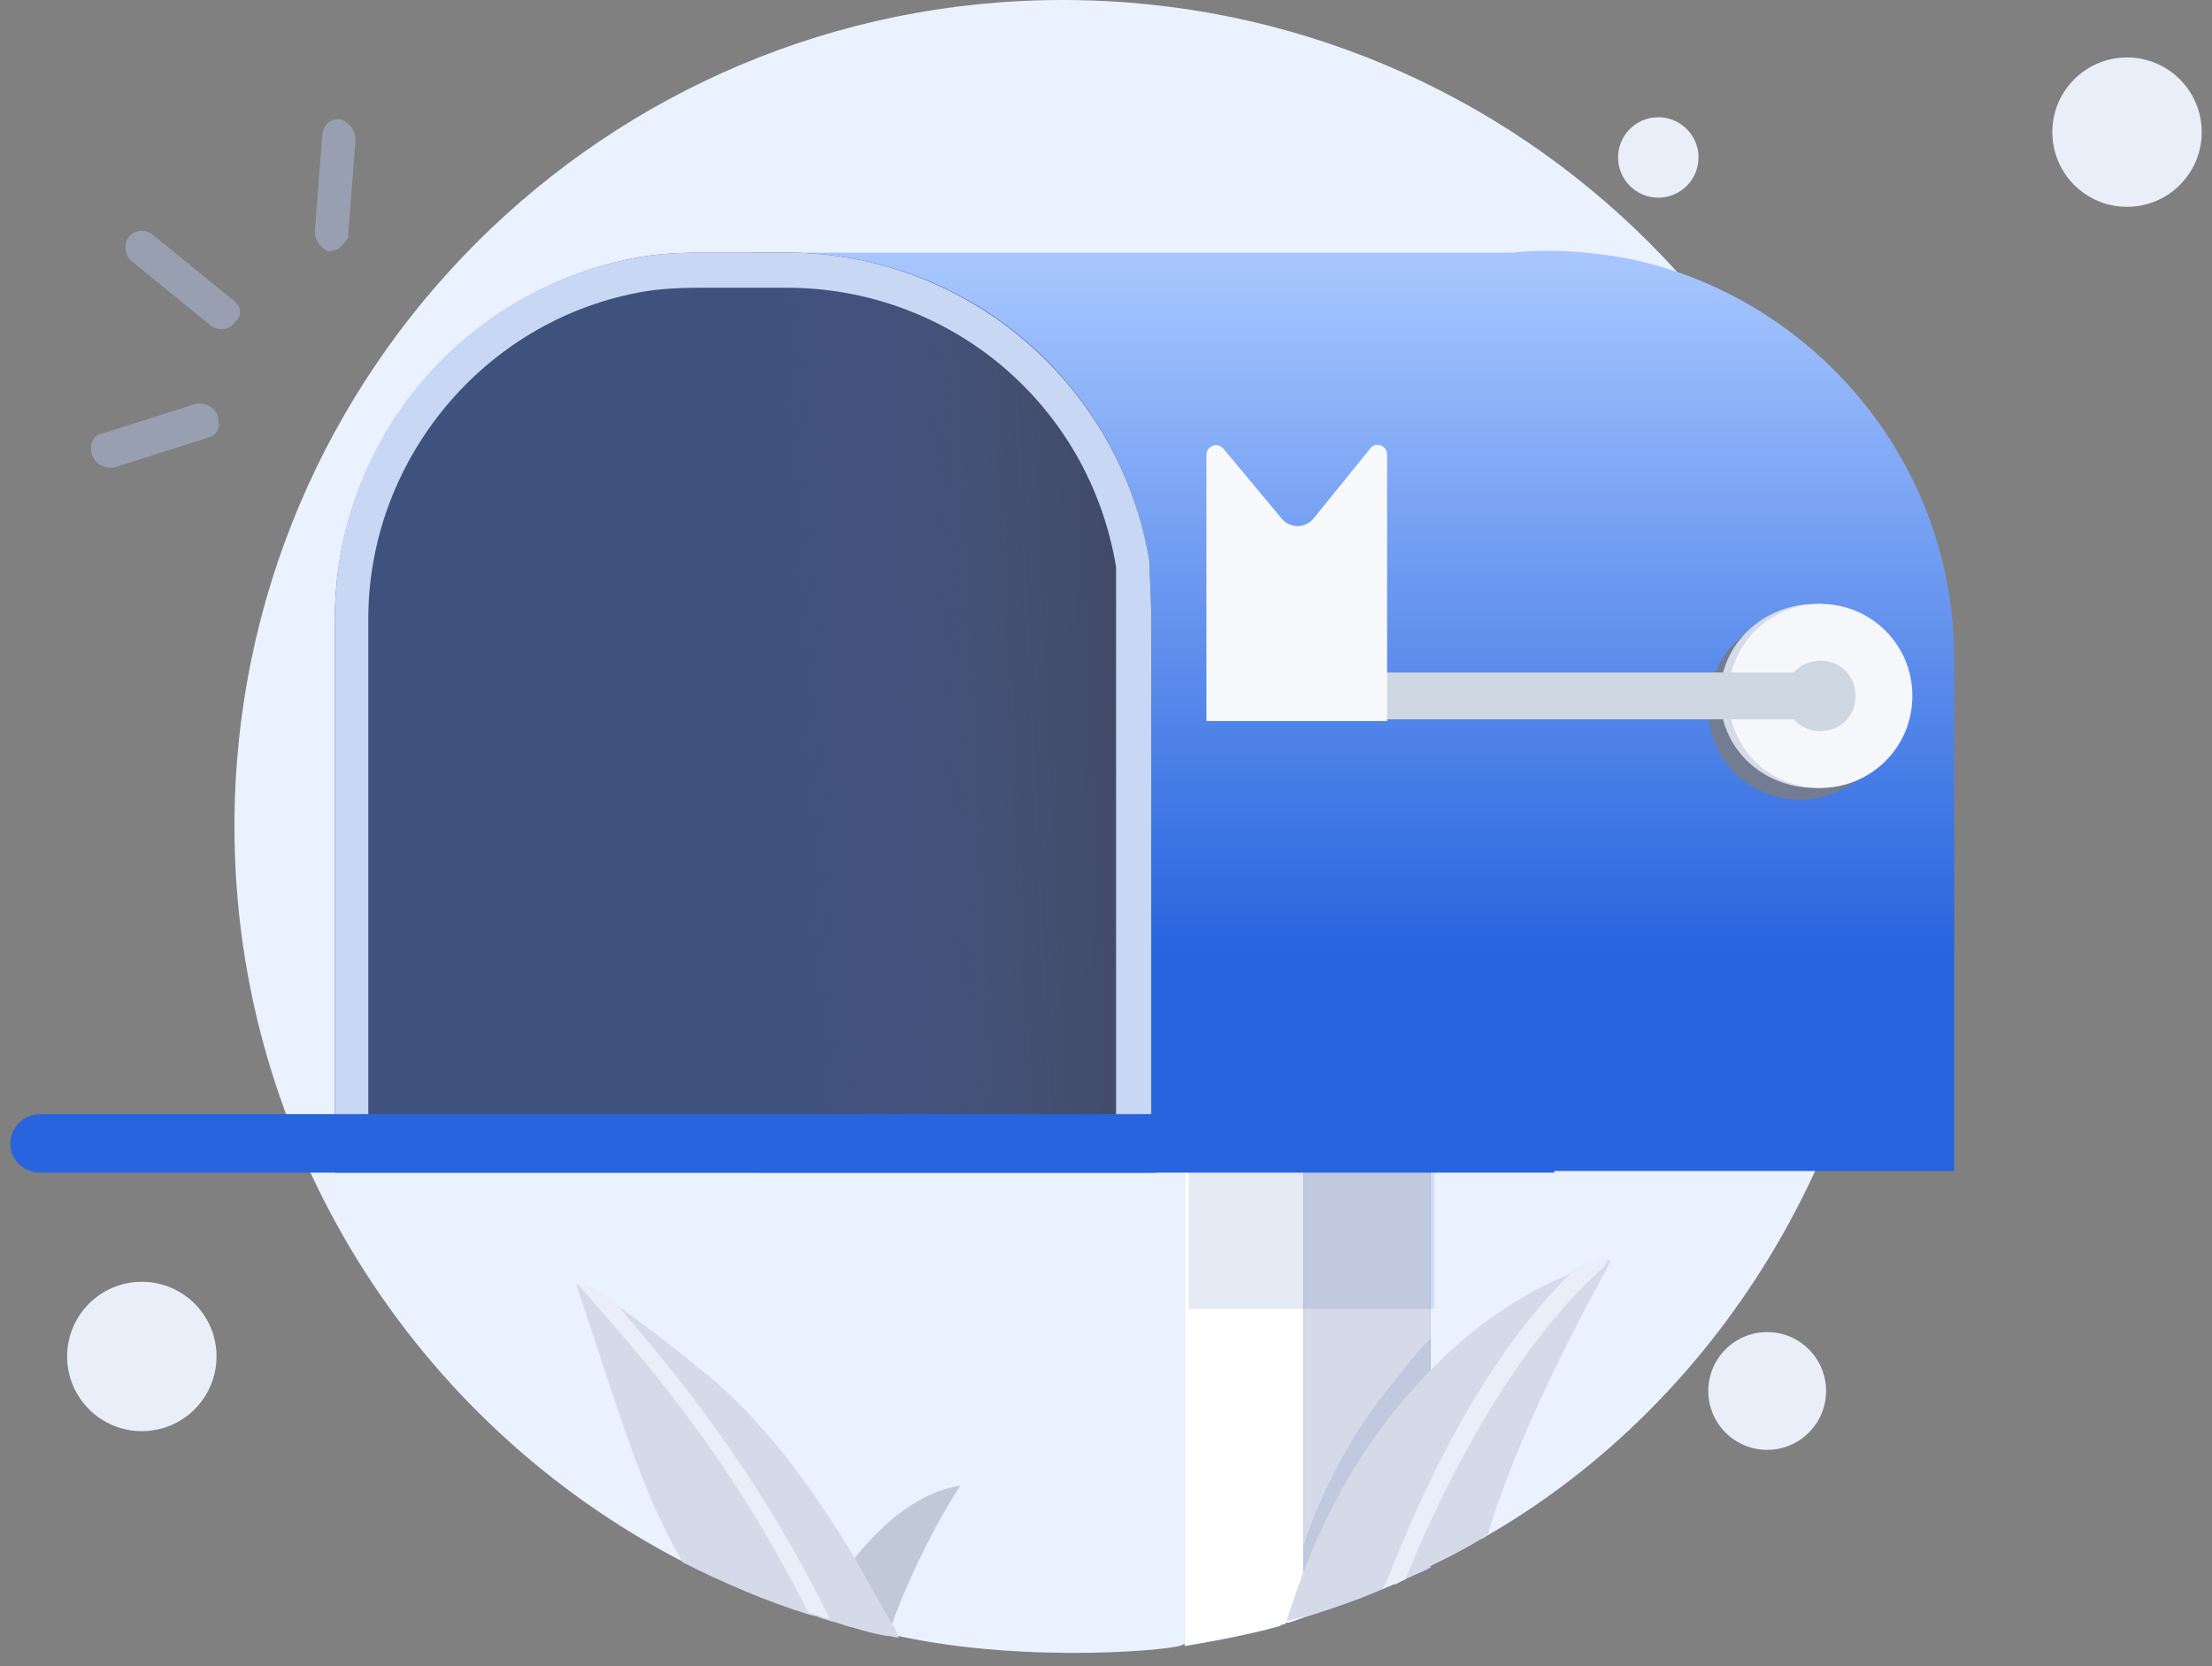 <svg width="154" height="116" viewBox="0 0 154 116" fill="none" xmlns="http://www.w3.org/2000/svg">
    <rect x="0" y="0" width="154" height="116" fill="#808080" stroke="none"/>
    <path d="M131.627 57.536C131.627 78.733 119.864 97.601 103.325 107.035C103.325 107.035 103.208 107.151 103.092 107.151C100.996 108.433 98.317 109.597 97.152 110.18H97.036C96.104 110.529 90.513 112.858 89.582 112.858C89.465 112.858 89.349 112.858 89.349 112.975C89.232 112.975 89.116 112.975 88.999 113.091C86.553 113.79 83.059 114.373 82.361 114.489C82.361 114.838 71.645 115.887 62.561 113.907C61.396 113.907 53.942 111.927 47.42 108.666C29.018 99.115 16.323 79.781 16.323 57.536C16.323 25.74 42.179 0 73.975 0C105.887 0 131.627 25.74 131.627 57.536Z" fill="#EBF2FF"/>
    <path d="M91.445 81.062V112.393C91.329 112.393 89.815 112.975 89.698 112.975C89.582 112.975 89.465 112.975 89.465 113.091C89.349 113.091 89.232 113.091 89.116 113.208C86.67 113.907 83.176 114.489 82.477 114.606V81.062H91.445Z" fill="#4988FD"/>
    <path d="M91.445 81.062V112.393C91.329 112.393 89.815 112.975 89.698 112.975C89.582 112.975 89.465 112.975 89.465 113.091C89.349 113.091 89.232 113.091 89.116 113.208C86.67 113.907 83.176 114.489 82.477 114.606V81.062H91.445Z" fill="white"/>
    <path d="M99.598 81.062V109.132C99.016 109.481 97.967 109.83 97.152 110.296H97.036C95.522 110.995 93.775 111.694 90.746 112.626V81.179H99.598V81.062Z" fill="#2767F4"/>
    <path d="M99.598 81.062V109.132C99.016 109.481 97.967 109.83 97.152 110.296H97.036C95.522 110.995 93.775 111.694 90.746 112.626V81.179H99.598V81.062Z" fill="#D5DAE8"/>
    <path opacity="0.1" d="M99.598 93.175V107.151C98.433 107.733 97.501 108.199 97.501 108.199H97.385C95.405 109.248 92.377 110.179 91.096 110.529C90.979 110.529 90.863 110.645 90.746 110.645V107.617C92.144 103.424 94.473 99.115 97.618 95.504C98.2 94.689 98.899 93.874 99.598 93.175Z" fill="#062C78"/>
    <path opacity="0.1" d="M99.872 81.228H82.751V91.127H99.872V81.228Z" fill="#062C78"/>
    <path d="M136.053 45.889V81.529H108.217V81.645H52.428V17.587H105.421C106.12 17.471 106.819 17.471 107.634 17.471C108.566 17.471 109.381 17.471 110.313 17.587C111.478 17.704 112.526 17.82 113.574 18.053C119.048 19.218 123.94 22.013 127.667 25.74C132.908 30.981 136.053 38.086 136.053 45.889Z" fill="url(#paint0_linear_1217_60279)"/>
    <path d="M125.338 55.672C128.832 55.672 131.743 52.877 131.743 49.266C131.743 45.656 128.832 42.86 125.338 42.86C121.844 42.86 118.932 45.656 118.932 49.266C118.932 52.877 121.727 55.672 125.338 55.672Z" fill="#737C90"/>
    <path d="M126.386 54.858C129.996 54.858 133.025 52.062 133.025 48.452C133.025 44.841 130.113 42.046 126.386 42.046C122.775 42.046 119.747 44.841 119.747 48.452C119.747 52.062 122.659 54.858 126.386 54.858Z" fill="#D5DAE8"/>
    <path d="M126.735 54.858C130.229 54.858 133.141 52.062 133.141 48.452C133.141 44.841 130.229 42.046 126.735 42.046C123.241 42.046 120.329 44.841 120.329 48.452C120.329 52.062 123.125 54.858 126.735 54.858Z" fill="#F5F7FB"/>
    <path d="M126.735 50.897C128.133 50.897 129.181 49.848 129.181 48.451C129.181 47.053 128.133 46.005 126.735 46.005C125.338 46.005 124.289 47.053 124.289 48.451C124.289 49.848 125.338 50.897 126.735 50.897Z" fill="#CED7E2"/>
    <path d="M80.148 43.094V81.645H23.311V43.094C23.311 30.981 31.93 20.732 43.227 18.169C45.09 17.703 46.954 17.587 48.934 17.587H54.757C67.569 17.587 78.051 26.904 80.031 39.134C80.031 40.298 80.148 41.696 80.148 43.094Z" fill="#3F517D"/>
    <path opacity="0.7" d="M80.148 48.801L79.798 39.483C77.818 27.254 67.22 17.936 54.525 17.936H48.701C46.721 17.936 44.858 18.169 42.994 18.519L42.295 19.101L56.621 78.151L79.915 79.432L80.148 48.801Z" fill="url(#paint1_linear_1217_60279)"/>
    <path d="M80.031 39.134C78.051 26.904 67.453 17.587 54.757 17.587H48.934C46.954 17.587 45.09 17.703 43.227 18.169C31.813 20.732 23.311 30.864 23.311 43.094V81.645H80.148V43.094C80.148 41.696 80.031 40.298 80.031 39.134ZM77.818 79.316H25.64V43.094C25.64 32.379 33.211 22.828 43.809 20.499C45.323 20.149 46.837 20.033 48.934 20.033H54.757C66.171 20.033 75.838 28.186 77.702 39.483C77.702 39.949 77.702 40.531 77.702 41.114C77.702 41.812 77.702 42.511 77.702 43.21V79.316H77.818Z" fill="#C8D7F3"/>
    <path d="M66.87 103.425C65.24 105.871 63.26 109.831 62.095 113.092C61.978 113.325 61.862 113.674 61.862 113.907C61.047 113.791 60.231 113.558 59.416 113.325C58.717 111.694 58.252 109.947 58.252 109.947C58.717 109.365 59.067 108.899 59.533 108.433C61.745 105.754 64.075 103.891 66.87 103.425Z" fill="#C1C8D7"/>
    <path d="M62.561 114.023C62.328 114.023 62.095 113.907 61.862 113.907C61.047 113.79 60.231 113.557 59.416 113.324C58.834 113.208 58.368 112.975 57.786 112.859C57.553 112.742 57.32 112.742 57.087 112.626C56.854 112.509 56.621 112.509 56.272 112.393C53.243 111.461 50.331 110.18 47.536 108.782C44.625 103.89 42.994 97.951 40.199 89.681C40.199 89.565 40.199 89.565 40.082 89.448C40.082 89.448 40.315 89.448 40.898 89.681C41.247 89.914 41.829 90.147 42.528 90.613C43.926 91.545 46.139 93.175 49.4 95.854C53.476 99.232 56.97 104.24 59.416 108.316C60.464 110.18 61.396 111.81 62.095 113.091C62.328 113.324 62.444 113.674 62.561 114.023Z" fill="#D5DAE8"/>
    <path d="M57.786 112.742C57.553 112.626 57.32 112.626 57.087 112.509C56.854 112.393 56.621 112.393 56.272 112.276C50.914 101.561 44.858 94.69 41.364 90.73C41.014 90.264 40.665 89.914 40.315 89.565C40.315 89.448 40.315 89.448 40.199 89.332C40.199 89.332 40.432 89.332 41.014 89.565C41.364 89.798 41.946 90.031 42.645 90.497C46.255 94.69 52.428 101.794 57.786 112.742Z" fill="#EAEEF9"/>
    <path d="M112.177 87.701C112.177 87.701 112.06 87.934 111.827 88.4C110.43 90.962 105.771 99.465 103.558 106.919C103.441 106.919 103.441 107.035 103.325 107.035C103.325 107.035 103.209 107.151 103.092 107.151C100.996 108.433 98.317 109.597 97.152 110.18H97.036C93.542 111.81 89.815 112.858 89.582 112.858C91.329 107.151 93.891 102.027 97.502 97.718C98.2 96.902 98.899 96.087 99.598 95.388C99.715 95.272 99.831 95.155 99.947 95.039C102.976 92.01 106.12 90.031 109.148 88.749C109.498 88.633 109.847 88.4 110.197 88.284C110.546 88.051 111.128 87.934 111.711 87.701C111.944 87.818 112.06 87.701 112.177 87.701Z" fill="#D5DAE8"/>
    <path d="M112.06 87.469C112.06 87.469 111.944 87.585 111.827 87.935C111.827 88.051 111.711 88.051 111.711 88.168C105.654 93.525 100.879 102.493 97.851 109.947C97.618 110.064 97.385 110.18 97.152 110.297H97.036C96.803 110.413 96.453 110.53 96.22 110.646C96.337 110.413 96.453 110.297 96.453 110.297C97.967 106.57 102.044 95.971 109.148 88.866C109.381 88.633 109.614 88.4 109.847 88.168C110.662 87.935 111.361 87.702 112.06 87.469Z" fill="#EAEEF9"/>
    <path d="M80.497 77.568V81.645H2.812C1.648 81.645 0.716 80.713 0.716 79.665C0.716 78.5 1.648 77.568 2.812 77.568H80.497Z" fill="#2764DE"/>
    <path d="M96.453 46.82H127.085C128.016 46.82 128.715 47.519 128.715 48.451C128.715 49.383 128.016 50.081 127.085 50.081H96.453V46.82Z" fill="#CED7E2"/>
    <path d="M95.405 31.214C95.754 30.748 96.57 30.981 96.57 31.68V46.704V50.199H83.991V31.68C83.991 31.098 84.69 30.748 85.156 31.214L89.232 36.106C89.814 36.805 90.863 36.805 91.445 36.106L95.405 31.214Z" fill="#F8F9FC"/>
    <path d="M123.032 100.944C125.296 100.944 127.132 99.109 127.132 96.844C127.132 94.58 125.296 92.744 123.032 92.744C120.767 92.744 118.932 94.58 118.932 96.844C118.932 99.109 120.767 100.944 123.032 100.944Z" fill="#EAEEF9"/>
    <path d="M115.451 13.762C116.998 13.762 118.251 12.508 118.251 10.962C118.251 9.416 116.998 8.162 115.451 8.162C113.905 8.162 112.651 9.416 112.651 10.962C112.651 12.508 113.905 13.762 115.451 13.762Z" fill="#EAEEF9"/>
    <path d="M9.874 99.642C12.746 99.642 15.074 97.314 15.074 94.442C15.074 91.57 12.746 89.242 9.874 89.242C7.002 89.242 4.674 91.57 4.674 94.442C4.674 97.314 7.002 99.642 9.874 99.642Z" fill="#EAEEF9"/>
    <path d="M148.084 14.4C150.956 14.4 153.284 12.072 153.284 9.2C153.284 6.328 150.956 4 148.084 4C145.212 4 142.884 6.328 142.884 9.2C142.884 12.072 145.212 14.4 148.084 14.4Z" fill="#EAEEF9"/>
    <path d="M16.352 22.433C16.002 22.968 15.24 23.064 14.704 22.696L9.233 18.237C8.698 17.869 8.584 17.093 8.934 16.558C9.284 16.023 10.046 15.927 10.582 16.295L16.052 20.754C16.856 21.307 16.898 21.955 16.352 22.433Z" fill="#989FB0"/>
    <path d="M15.245 29.667C15.154 30.074 14.987 30.346 14.424 30.488L8.018 32.527C7.455 32.669 6.663 32.409 6.404 31.669C6.222 31.063 6.404 30.25 7.165 30.173L13.57 28.134C14.133 27.992 14.925 28.252 15.184 28.992C15.138 29.196 15.291 29.464 15.245 29.667Z" fill="#989FB0"/>
    <path d="M23.45 17.387C23.336 17.452 23.148 17.387 22.919 17.517C22.356 17.324 21.875 16.742 21.925 16.03L22.453 9.235C22.576 8.652 23.075 8.198 23.752 8.326C24.316 8.52 24.797 9.101 24.747 9.813L24.219 16.609C23.949 16.933 23.679 17.257 23.45 17.387Z" fill="#989FB0"/>
    <defs>
        <linearGradient id="paint0_linear_1217_60279" x1="94.207" y1="18.223" x2="94.207" y2="66.124" gradientUnits="userSpaceOnUse">
            <stop stop-color="#A7C6FF"/>
            <stop offset="1" stop-color="#2764DE"/>
        </linearGradient>
        <linearGradient id="paint1_linear_1217_60279" x1="78.708" y1="47.955" x2="54.708" y2="49.073" gradientUnits="userSpaceOnUse">
            <stop stop-color="#42465A"/>
            <stop offset="1" stop-color="#575E84" stop-opacity="0"/>
        </linearGradient>
    </defs>
</svg>
